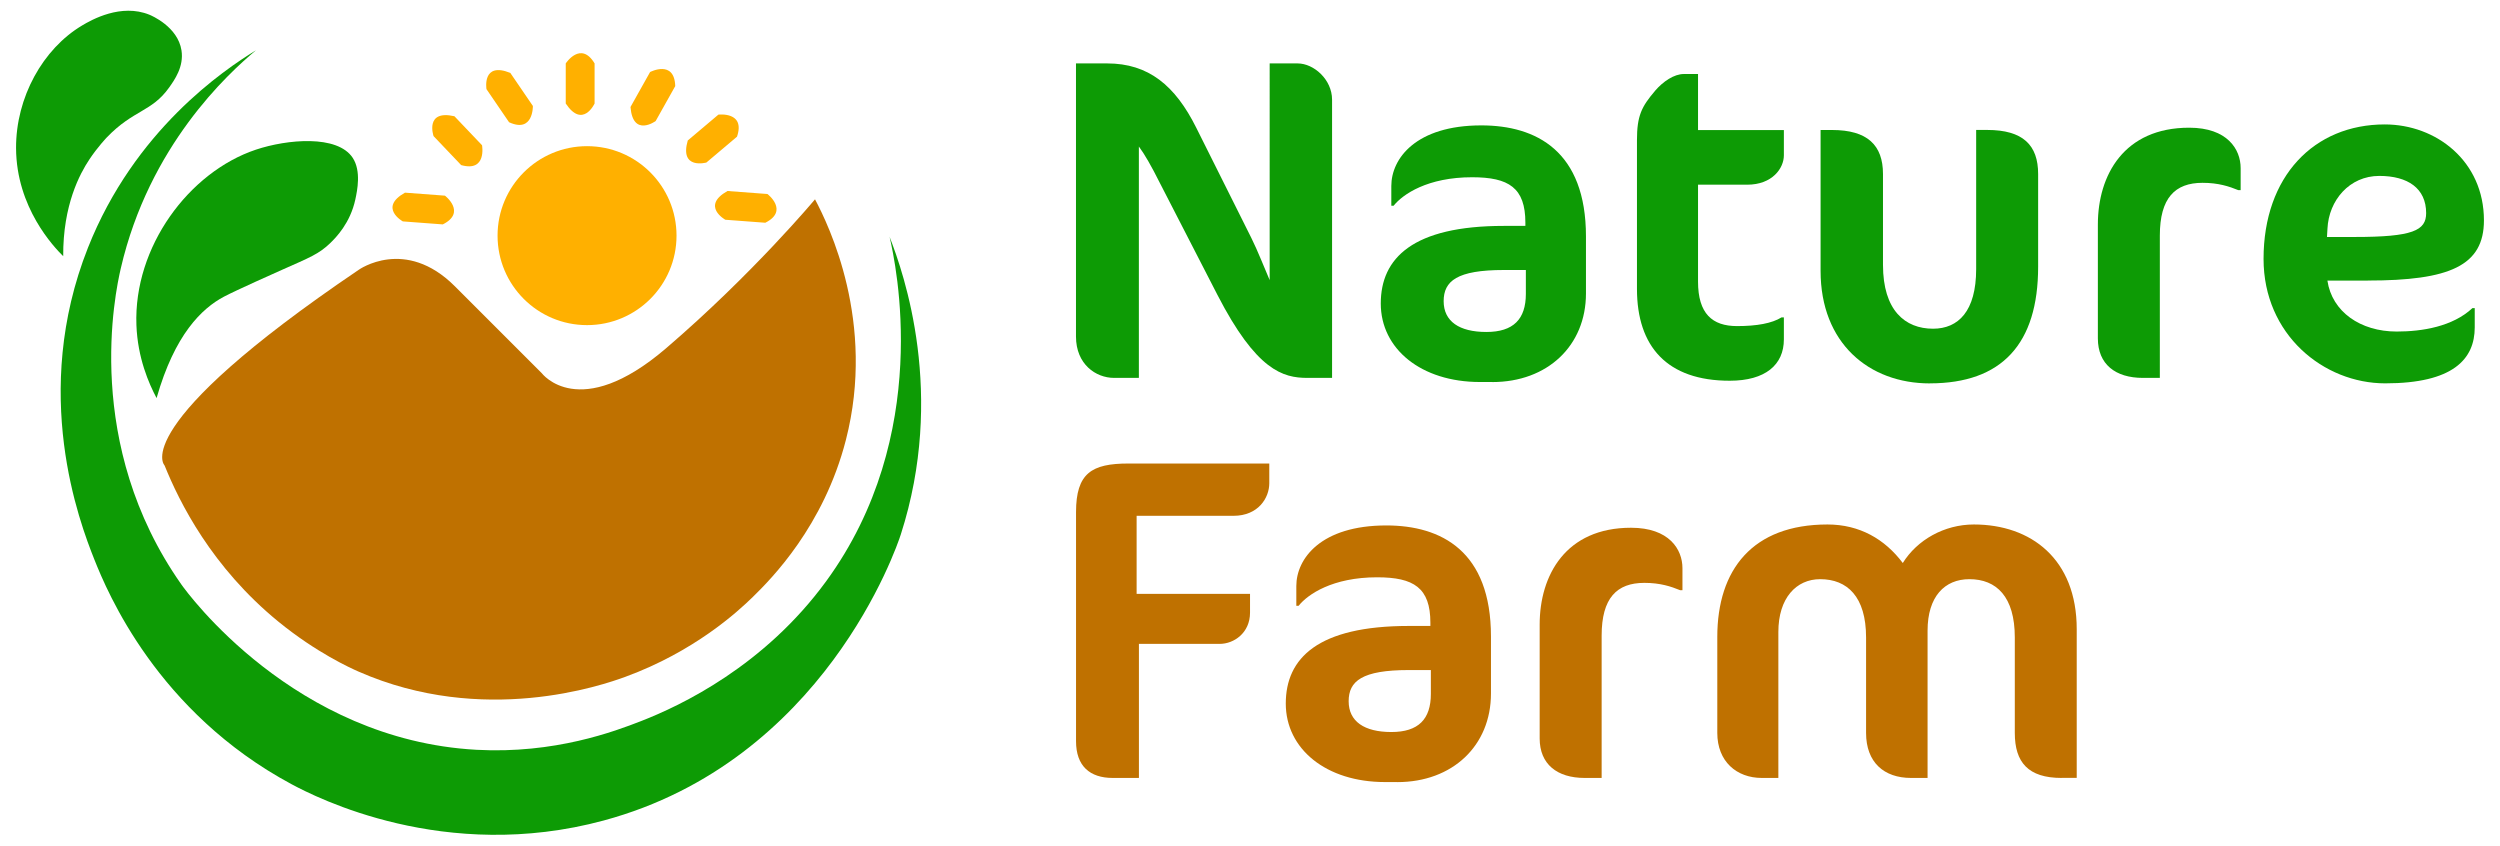 <svg xmlns="http://www.w3.org/2000/svg" id="Layer_1" viewBox="0 0 467.13 157.99"><defs><style>      .cls-1 {        fill: #0d9b05;      }      .cls-2 {        fill: #ffb000;      }      .cls-3 {        fill: #bf7100;      }    </style></defs><g><g><path class="cls-1" d="M244.28,70.61c-4.55,0-9.52-1.37-16.81-15.53l-10.72-20.84c-1.63-3.26-2.92-5.49-3.95-6.86v43.23h-4.63c-3.43,0-7.12-2.57-7.12-7.72V11.85h5.83c7.72,0,12.7,4.12,16.64,12.01l10.29,20.59c1.2,2.4,2.57,5.92,3.43,7.89V11.85h5.23c3,0,6.43,3,6.43,6.78v51.98h-4.63Z"></path><path class="cls-1" d="M278.85,71.38h-2.32c-10.98,0-18.53-6.18-18.53-14.67s6-14.5,22.99-14.5h4.03v-.6c0-6.52-3.09-8.49-9.95-8.49-8.32,0-12.95,3.17-14.67,5.32h-.43v-3.69c0-5.15,4.63-11.32,16.81-11.32,10.29,0,19.56,4.8,19.56,20.76v10.64c0,9.78-7.21,16.56-17.5,16.56ZM285.11,50.45h-4.12c-8.75,0-11.24,2.06-11.24,5.83s2.92,5.75,7.98,5.75,7.38-2.4,7.38-7.12v-4.46Z"></path><path class="cls-1" d="M309.22,17c1.54-1.8,3.6-3.17,5.4-3.17h2.66v10.47h16.04v4.72c0,2.4-2.14,5.49-6.86,5.49h-9.18v18.1c0,6,2.66,8.32,7.29,8.32,3.69,0,6.52-.51,8.32-1.63h.43v4.12c0,4.72-3.43,7.72-10.12,7.72-11.67,0-17.33-6.35-17.33-17.16v-27.79c0-4.55.86-6.26,3.35-9.18Z"></path><path class="cls-1" d="M360.6,71.64c-11.41,0-20.42-7.55-20.42-21.02v-26.33h2.14c6.61,0,9.52,2.83,9.52,8.23v16.98c0,8.49,4.12,11.92,9.35,11.92,4.72,0,8.06-3.26,8.06-11.15v-25.99h2.06c6.69,0,9.52,2.83,9.52,8.23v17.33c0,14.41-6.78,21.79-20.24,21.79Z"></path><path class="cls-1" d="M418.24,35.53c-1.71-.69-3.69-1.37-6.69-1.37-5.15,0-7.98,2.83-7.98,9.86v26.59h-3.17c-5.15,0-8.41-2.57-8.41-7.38v-21.27c0-9.26,4.89-18.1,17.07-18.1,7.12,0,9.61,4.03,9.61,7.55v4.12h-.43Z"></path><path class="cls-1" d="M442.43,52.43h-7.55c.86,5.83,6.18,9.52,12.95,9.52,4.8,0,10.47-.94,14.15-4.38h.43v3.6c0,5.92-4.03,10.46-16.73,10.46-11.49,0-22.73-9.09-22.73-23.25,0-15.44,9.44-25.13,22.65-25.13,9.61,0,18.53,6.86,18.53,17.93,0,8.49-6.43,11.24-21.7,11.24ZM444.58,32.87c-5.58,0-9.44,4.55-9.69,9.87l-.09,1.54h5.15c10.89,0,13.38-1.2,13.38-4.46,0-4.63-3.43-6.95-8.75-6.95Z"></path></g><g><path class="cls-3" d="M237.17,90.29c0,2.74-2.06,6.09-6.69,6.09h-18.1v14.58h21.19v3.52c0,3.77-3,5.83-5.66,5.83h-15.1v25.05h-4.89c-4.29,0-6.86-2.23-6.86-6.86v-42.8c0-7.29,2.92-9.09,9.78-9.09h26.33v3.69Z"></path><path class="cls-3" d="M261.1,146.13h-2.32c-10.98,0-18.53-6.18-18.53-14.67s6-14.5,22.99-14.5h4.03v-.6c0-6.52-3.09-8.49-9.95-8.49-8.32,0-12.95,3.17-14.67,5.32h-.43v-3.69c0-5.15,4.63-11.32,16.81-11.32,10.29,0,19.56,4.8,19.56,20.76v10.64c0,9.78-7.21,16.56-17.5,16.56ZM267.36,125.2h-4.12c-8.75,0-11.24,2.06-11.24,5.83s2.92,5.75,7.98,5.75,7.38-2.4,7.38-7.12v-4.46Z"></path><path class="cls-3" d="M313.94,110.28c-1.71-.69-3.69-1.37-6.69-1.37-5.15,0-7.98,2.83-7.98,9.86v26.59h-3.17c-5.15,0-8.41-2.57-8.41-7.38v-21.27c0-9.26,4.89-18.1,17.07-18.1,7.12,0,9.61,4.03,9.61,7.55v4.12h-.43Z"></path><path class="cls-3" d="M385.22,145.36c-6.26,0-8.75-2.92-8.75-8.41v-17.84c0-7.63-3.43-10.89-8.49-10.89-4.63,0-7.81,3.26-7.81,9.61v27.53h-3.09c-5.06,0-8.4-2.92-8.4-8.41v-17.84c0-7.63-3.52-10.89-8.58-10.89-4.46,0-7.81,3.52-7.81,9.86v27.28h-3.09c-4.72,0-8.32-3.09-8.32-8.41v-17.93c0-12.61,6.61-21.02,20.59-21.02,6,0,10.72,2.74,14.07,7.2,2.66-4.29,7.72-7.2,13.29-7.2,10.64,0,19.21,6.43,19.21,19.56v27.79h-2.83Z"></path></g></g><g><g><path class="cls-1" d="M166.21,44.21c1.2,5.17,8.11,37.09-11.85,64.41-11.56,15.82-27.08,23.2-34.58,26.12-4.91,1.91-16.14,6.16-30.76,5.36-34.04-1.87-54.03-29.33-55.13-30.89-18.43-26.2-12.38-54.49-11.32-59.07,5.3-22.91,20.02-36.37,25.25-40.74-6.03,3.69-22.7,14.95-31.39,36.9-10.74,27.14-1.6,51.21,1.21,58.27,2.42,6.07,11.74,28.47,36.8,41.94,4.6,2.47,28.69,14.83,58.37,6.8,41.12-11.12,54.73-51.02,55.5-53.43,8.42-26.16.64-48.65-2.11-55.67Z"></path><path class="cls-1" d="M29.26,74.39c-1.46-2.75-3.54-7.52-3.77-13.64-.55-14.61,9.8-28.6,22.34-32.79,5.82-1.94,15.22-2.82,18.08,1.54,1.61,2.46.84,6.11.49,7.75-.95,4.45-3.67,7.18-4.66,8.14-2.14,2.09-3.93,2.75-9.07,5.04-1.01.45-8.56,3.81-10.83,5.01-4.12,2.19-9.19,7.03-12.58,18.94Z"></path><path class="cls-1" d="M11.81,47.87c-1.72-1.7-8.76-9.06-8.81-20.19-.04-9.48,5.01-18.55,12.34-22.92,1.79-1.07,7.27-4.16,12.57-2.01.37.15,5.31,2.23,6,6.66.48,3.04-1.31,5.54-2.32,6.96-3.24,4.55-6.65,4.13-11.61,9.28,0,0-1.75,1.82-3.32,4.2-1.7,2.57-4.91,8.41-4.85,18.03Z"></path></g><path class="cls-3" d="M152.29,37.25c2.55,4.82,11.41,22.97,5.77,44.94-4.14,16.14-13.97,26-17.37,29.33-2.91,2.85-10.98,10.22-23.8,14.93-4.37,1.61-26.6,9.27-49.87-.95-1.57-.69-7.91-3.56-14.97-9.32-12.5-10.2-18.53-22.35-21.3-29.21,0,0-7.22-7.11,36.27-36.55,0,0,8.67-6.22,17.96,3.06l16.25,16.25s6.96,9.28,23.21-4.64c16.25-13.93,27.85-27.85,27.85-27.85Z"></path><g><circle class="cls-2" cx="109.69" cy="44.03" r="16.72"></circle><path class="cls-2" d="M105.71,19.34v-7.49s2.81-4.3,5.39,0v7.49s-2.2,4.78-5.39,0Z"></path><path class="cls-2" d="M117.81,19.99l3.66-6.53s4.55-2.38,4.7,2.63l-3.66,6.53s-4.25,3.09-4.7-2.63Z"></path><path class="cls-2" d="M128.51,26.25l5.72-4.83s5.1-.63,3.48,4.12l-5.72,4.83s-5.07,1.4-3.48-4.12Z"></path><path class="cls-2" d="M135.93,35.69l7.47.56s4.08,3.12-.4,5.37l-7.47-.56s-4.6-2.55.4-5.37Z"></path><path class="cls-2" d="M75.67,36l7.47.56s4.08,3.12-.4,5.37l-7.47-.56s-4.6-2.55.4-5.37Z"></path><path class="cls-2" d="M84.91,21.72l5.16,5.42s.93,5.06-3.9,3.71l-5.16-5.42s-1.7-4.98,3.9-3.71Z"></path><path class="cls-2" d="M95.35,13.62l4.22,6.18s.11,5.14-4.45,3.04l-4.22-6.18s-.88-5.19,4.45-3.04Z"></path></g></g></svg>